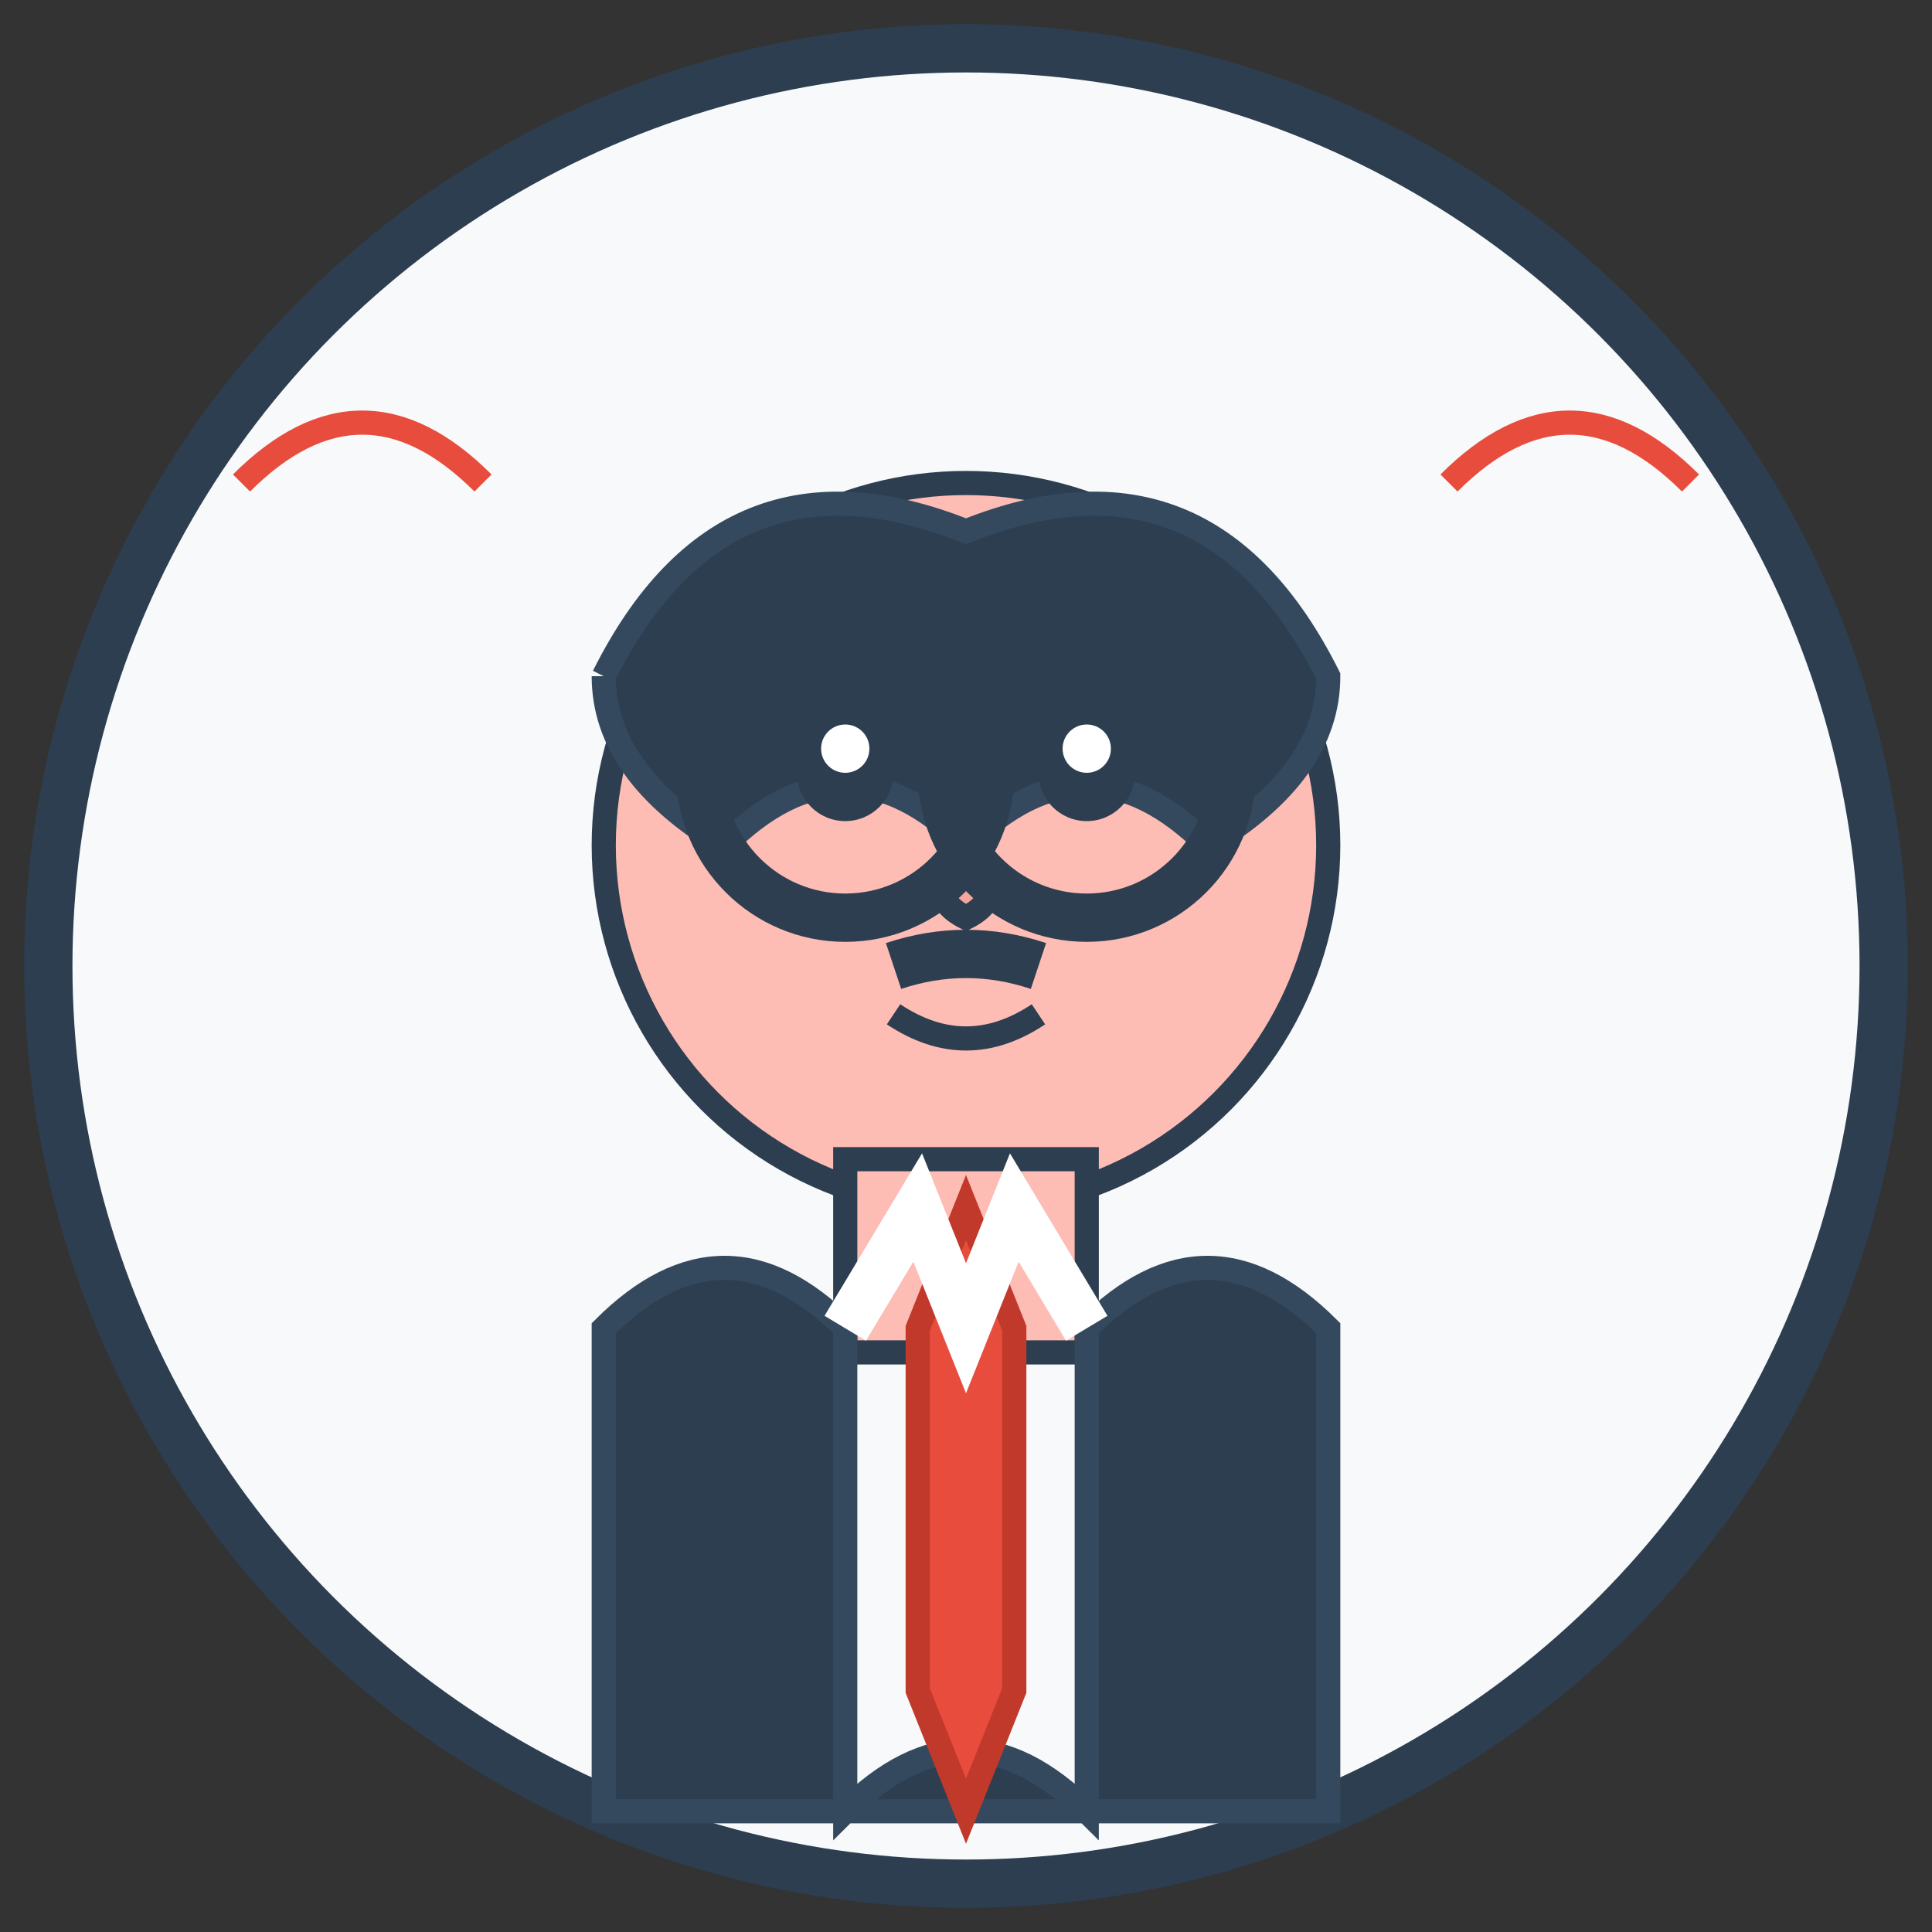 <svg width="80" height="80" viewBox="0 0 80 80" fill="none" xmlns="http://www.w3.org/2000/svg">
  <rect x="0" y="0" width="80" height="80" fill="#333333" stroke="none"/>
  <!-- Background circle -->
  <circle cx="40" cy="40" r="38" fill="#f8f9fa" stroke="#2c3e50" stroke-width="2"/>
  
  <!-- Face -->
  <circle cx="40" cy="35" r="15" fill="#fdbcb4" stroke="#2c3e50" stroke-width="1"/>
  
  <!-- Hair (short, professional) -->
  <path d="M25 28 Q30 18 40 22 Q50 18 55 28 Q55 32 50 35 Q45 30 40 35 Q35 30 30 35 Q25 32 25 28" 
        fill="#2c3e50" stroke="#34495e" stroke-width="1"/>
  
  <!-- Eyes -->
  <circle cx="35" cy="32" r="2" fill="#2c3e50"/>
  <circle cx="45" cy="32" r="2" fill="#2c3e50"/>
  <circle cx="35" cy="31" r="1" fill="#fff"/>
  <circle cx="45" cy="31" r="1" fill="#fff"/>
  
  <!-- Eyebrows -->
  <path d="M32 28 Q35 26 38 28" stroke="#2c3e50" stroke-width="1" fill="none"/>
  <path d="M42 28 Q45 26 48 28" stroke="#2c3e50" stroke-width="1" fill="none"/>
  
  <!-- Nose -->
  <path d="M40 35 Q38 37 40 38 Q42 37 40 35" fill="#f4a79d" stroke="#2c3e50" stroke-width="1"/>
  
  <!-- Mouth -->
  <path d="M37 42 Q40 44 43 42" stroke="#2c3e50" stroke-width="1" fill="none"/>
  
  <!-- Facial hair (mustache) -->
  <path d="M37 40 Q40 39 43 40" stroke="#2c3e50" stroke-width="2" fill="none"/>
  
  <!-- Neck -->
  <rect x="35" y="48" width="10" height="8" fill="#fdbcb4" stroke="#2c3e50" stroke-width="1"/>
  
  <!-- Clothing (business suit) -->
  <path d="M25 55 Q30 50 35 55 L35 75 Q40 70 45 75 L45 55 Q50 50 55 55 L55 75 L25 75 Z" 
        fill="#2c3e50" stroke="#34495e" stroke-width="1"/>
  
  <!-- Tie -->
  <path d="M38 55 L40 50 L42 55 L42 70 L40 75 L38 70 Z" fill="#e74c3c" stroke="#c0392b" stroke-width="1"/>
  
  <!-- Shirt collar -->
  <path d="M35 55 L38 50 L40 55 L42 50 L45 55" stroke="#fff" stroke-width="2" fill="none"/>
  
  <!-- Glasses -->
  <circle cx="35" cy="32" r="6" fill="none" stroke="#2c3e50" stroke-width="2"/>
  <circle cx="45" cy="32" r="6" fill="none" stroke="#2c3e50" stroke-width="2"/>
  <line x1="41" y1="32" x2="39" y2="32" stroke="#2c3e50" stroke-width="2"/>
  
  <!-- Hand-drawn decorative elements -->
  <path d="M10 20 Q15 15 20 20" stroke="#e74c3c" stroke-width="1" fill="none"/>
  <path d="M60 20 Q65 15 70 20" stroke="#e74c3c" stroke-width="1" fill="none"/>
</svg>
